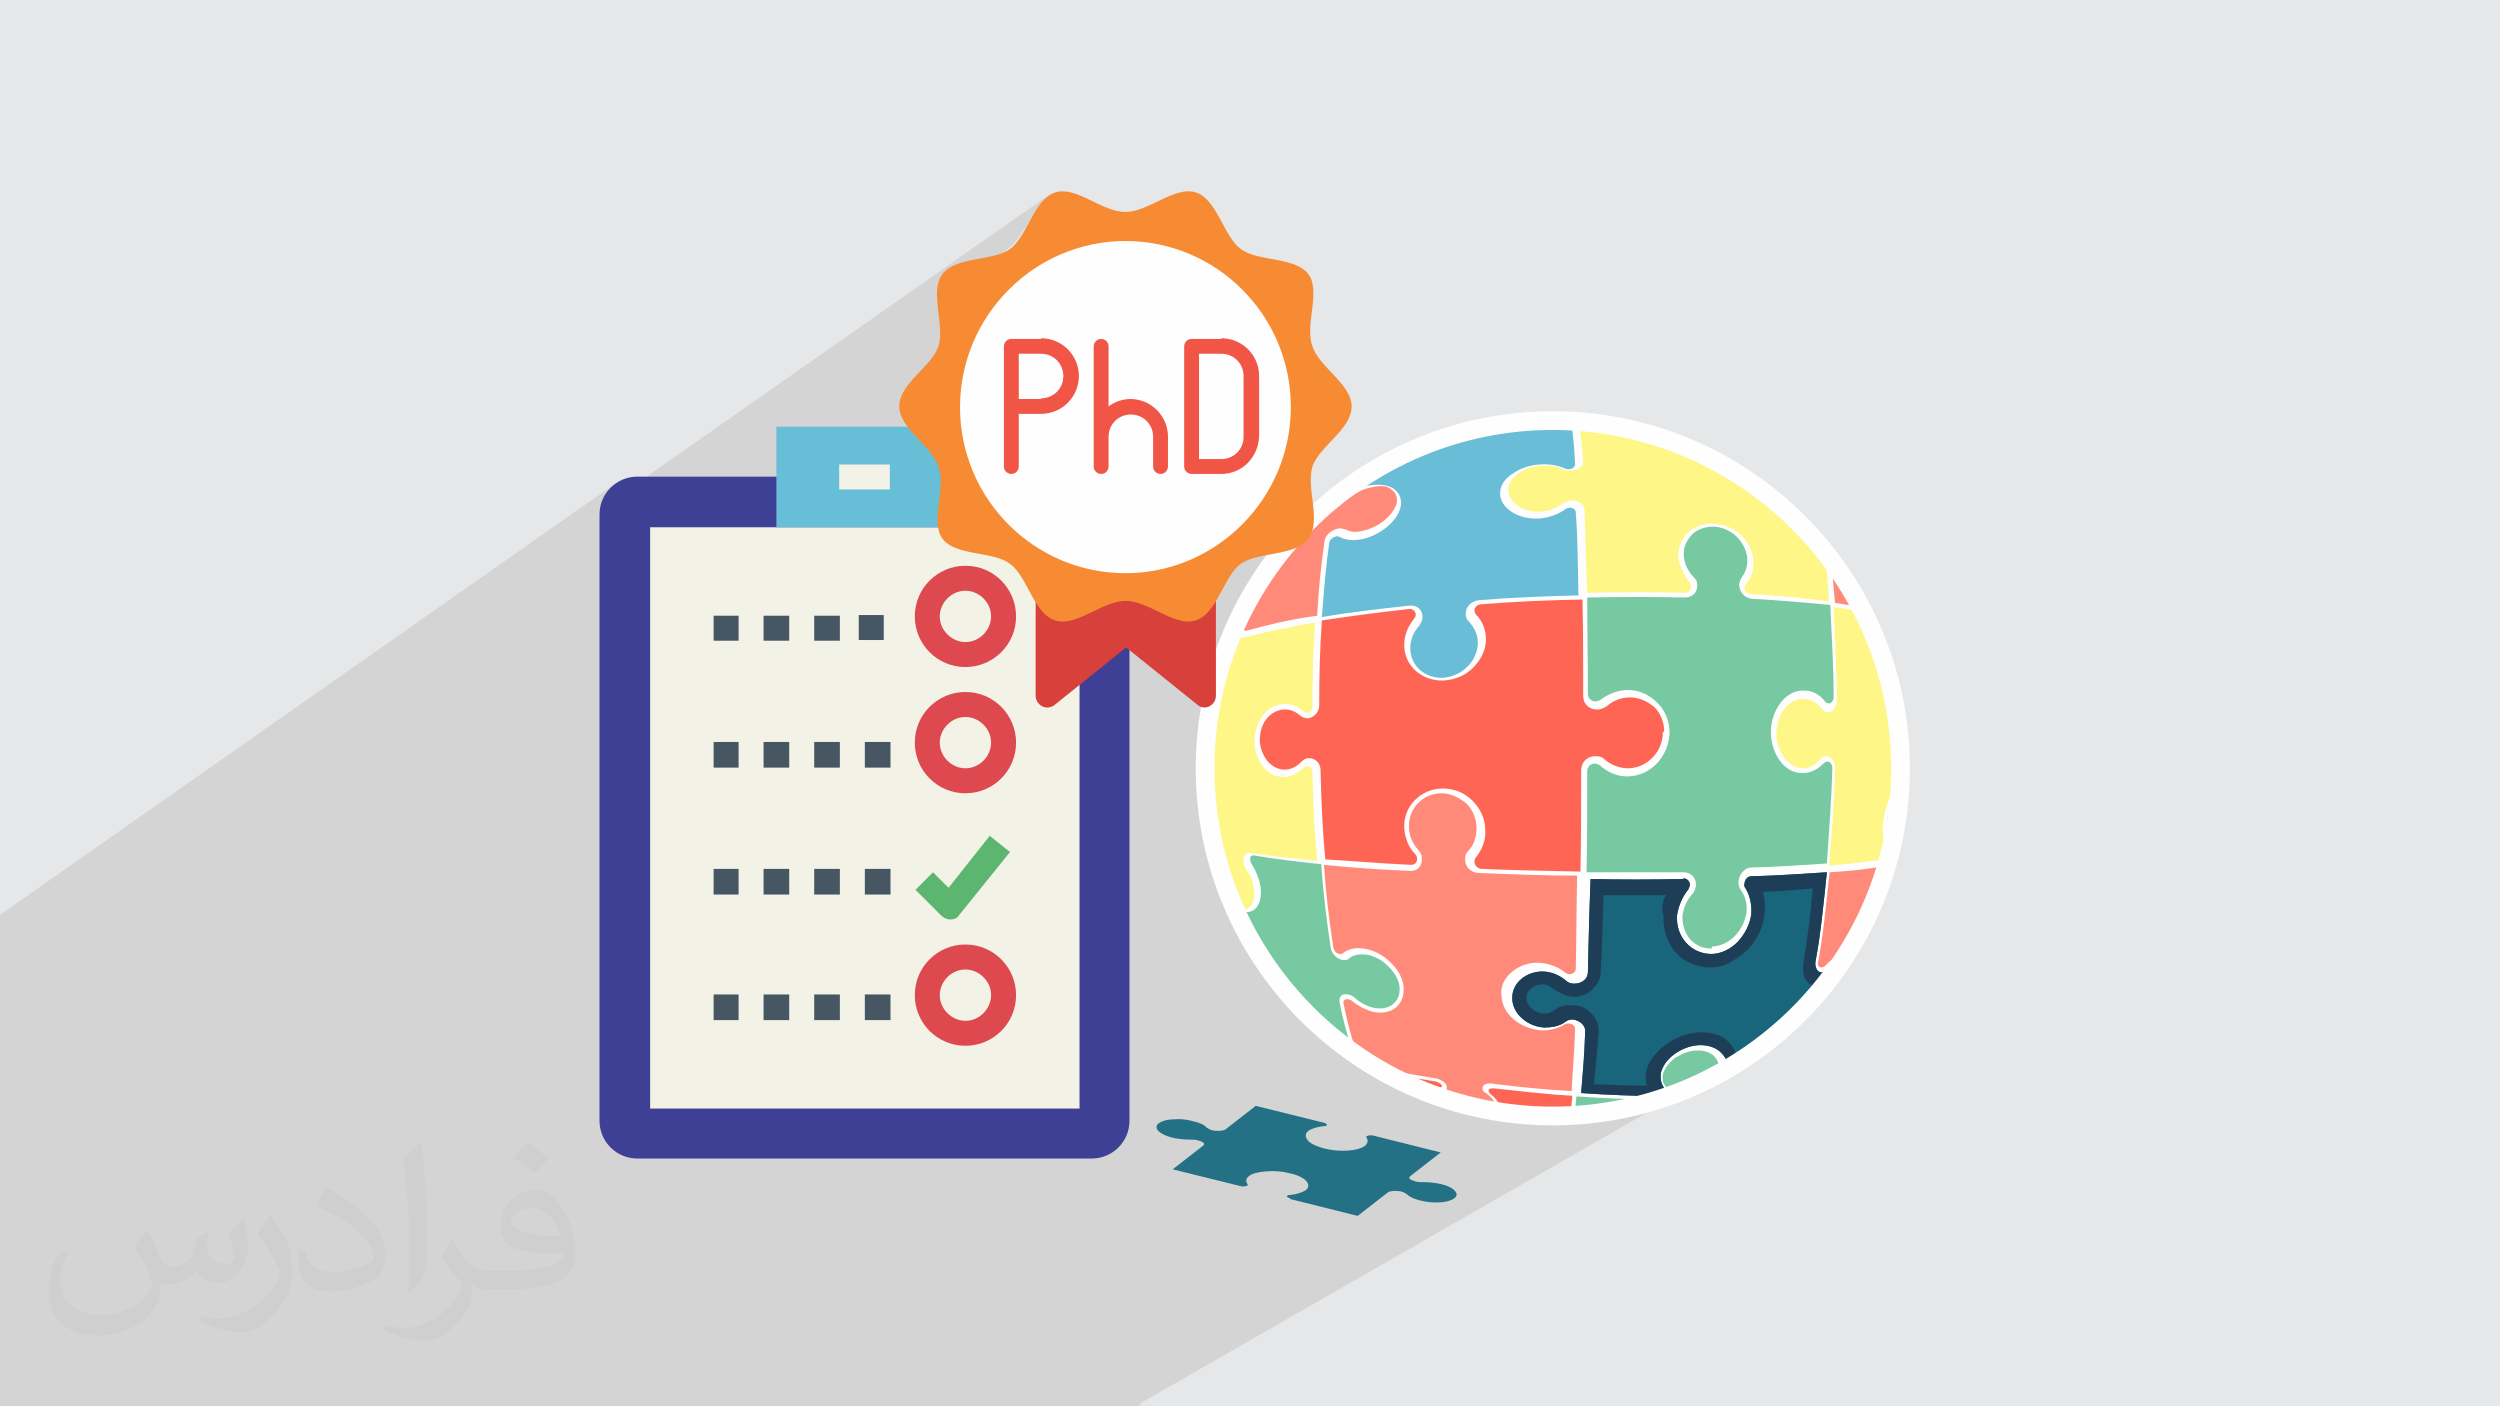 <?xml version="1.0" encoding="UTF-8"?>
<!DOCTYPE svg PUBLIC "-//W3C//DTD SVG 1.1//EN" "http://www.w3.org/Graphics/SVG/1.1/DTD/svg11.dtd">
<!-- Creator: CorelDRAW 2017 -->
<svg xmlns="http://www.w3.org/2000/svg" xml:space="preserve" width="3.703in" height="2.083in" version="1.1" style="shape-rendering:geometricPrecision; text-rendering:geometricPrecision; image-rendering:optimizeQuality; fill-rule:evenodd; clip-rule:evenodd"
viewBox="0 0 3703 2083"
 xmlns:xlink="http://www.w3.org/1999/xlink"
 xmlns:xodm="http://www.corel.com/coreldraw/odm/2003">
 <defs>
  <style type="text/css">
   <![CDATA[
    .str0 {stroke:#FEFEFE;stroke-width:27.776}
    .fil9 {fill:none}
    .fil10 {fill:#FEFEFE}
    .fil14 {fill:#FFF688}
    .fil18 {fill:#67BED7}
    .fil2 {fill:#19657C}
    .fil8 {fill:#1E3E57}
    .fil15 {fill:#3E4095}
    .fil19 {fill:#465663}
    .fil20 {fill:#5DB66F}
    .fil13 {fill:#69BDD6}
    .fil4 {fill:#77C9A2}
    .fil3 {fill:#C43A2C}
    .fil21 {fill:#D8403C}
    .fil17 {fill:#DD494F}
    .fil7 {fill:#E09838}
    .fil0 {fill:#E6E7E8}
    .fil5 {fill:#ED4E38}
    .fil23 {fill:#F05545}
    .fil16 {fill:#F2F2E7}
    .fil22 {fill:#F68B34}
    .fil6 {fill:#FDB03E}
    .fil11 {fill:#FF6554}
    .fil12 {fill:#FF8A7A}
    .fil25 {fill:#373435;fill-opacity:0.031}
    .fil1 {fill:#373435;fill-opacity:0.102}
    .fil24 {fill:#0F657C;fill-rule:nonzero;fill-opacity:0.89}
   ]]>
  </style>
   <clipPath id="id0">
    <path d="M12340 422c769,0 1392,623 1392,1392 0,769 -623,1392 -1392,1392 -769,0 -1392,-623 -1392,-1392 0,-769 623,-1392 1392,-1392z"/>
   </clipPath>
    <clipPath id="id1">
     <path d="M2300 623c284,0 515,231 515,515 0,284 -231,515 -515,515 -284,0 -515,-231 -515,-515 0,-284 231,-515 515,-515z"/>
    </clipPath>
 </defs>
 <g id="Layer_x0020_1">
  <polygon class="fil0" points="0,0 3703,0 3703,2083 0,2083 "/>
  <path class="fil1" d="M1688 2083l-71 0 -44 0 -1 0 -33 0 -13 0 -2 0 -15 0 -121 0 0 0 0 0 -2 0 0 0 -10 0 0 0 -16 0 0 0 0 0 -18 0 -3 0 0 0 -14 0 0 0 -31 0 -9 0 0 0 -13 0 -15 0 -2 0 -11 0 -98 0 -14 0 -10 0 -11 0 -3 0 -10 0 -30 0 -1 0 -47 0 -6 0 0 0 -9 0 -134 0 -283 0 -20 0 -47 0 -31 0 -83 0 -8 0 -10 0 -4 0 -13 0 -12 0 -24 0 -13 0 -8 0 -15 0 -26 0 -5 0 0 0 -1 0 -3 0 -16 0 -4 0 -15 0 -8 0 -22 0 -5 0 -20 0 -7 0 -4 0 0 0 -3 0 -1 0 -10 0 -3 0 -1 0 -13 0 -27 0 -8 0 -34 0 -19 0 -3 0 -12 0 -8 0 -22 0 0 -3 0 -10 0 -2 0 -1 0 -1 0 -8 0 0 0 0 0 -3 0 -3 0 -9 0 -7 0 -5 0 -1 0 -5 0 -2 0 -2 0 -8 0 -16 0 -2 0 -6 0 -4 0 0 0 -4 0 -2 0 -3 0 -22 0 -4 0 -3 0 -4 0 -1 0 -11 0 -1 0 -21 0 -1 0 -5 0 -5 0 -1 0 -11 0 0 0 -1 0 0 0 -12 0 -2 0 -2 0 0 0 -1 0 -5 0 -7 0 -5 0 -4 0 -2 0 -1 0 -4 0 -9 0 -3 0 -1 0 -7 0 0 0 -4 0 -11 0 -7 0 -4 0 -2 0 -3 0 0 0 -7 0 -2 0 -4 0 -12 0 -5 0 -19 0 0 0 -3 0 -1 0 -1 0 -3 0 -7 0 -4 0 0 0 -1 0 0 0 -1 0 -5 0 -2 0 0 0 -3 0 0 0 -12 0 -2 0 -3 0 -4 0 -11 0 -8 0 -3 0 -7 0 -15 0 -5 0 0 0 -1 0 -1 0 -6 0 -3 0 -6 0 -6 0 -5 0 -23 0 -10 0 -10 0 -10 0 -1 0 0 0 -16 0 -7 0 -5 0 -10 0 -12 0 -32 0 -15 0 -11 0 -18 0 -20 0 -29 0 -1 0 -2 0 -3 0 -21 913 -640 -4 3 -4 4 -4 4 -3 4 -3 5 -2 5 -2 5 -1 5 -1 4 664 -465 -5 4 -4 5 -4 5 -4 6 -4 6 -4 6 -4 7 -4 7 -4 6 -4 6 -4 6 -4 5 -4 5 -5 4 -108 75 1 6 1 7 1 7 1 7 1 7 1 7 0 7 0 2 138 -95 10 -6 10 -6 11 -5 11 -5 11 -4 11 -4 12 -3 12 -3 12 -2 12 -2 12 -1 13 0 13 0 12 1 12 2 12 2 12 3 12 3 11 4 11 4 11 5 11 5 10 6 10 6 10 7 9 7 9 8 8 8 8 9 8 9 7 9 7 10 6 10 6 10 5 11 5 11 4 11 4 11 3 12 3 12 2 12 2 12 1 12 0 13 0 13 -1 12 -2 12 -2 12 -3 12 -3 12 -4 11 -4 11 -5 11 -5 11 -6 10 -6 10 -7 10 -7 9 -8 9 -8 9 -9 8 -9 8 -9 7 -10 7 -129 84 6 1 7 2 7 2 7 3 7 3 7 3 0 0 299 -195 21 -13 22 -12 22 -11 23 -10 23 -9 24 -8 24 -7 25 -6 25 -5 26 -3 26 -2 27 -1 27 1 26 2 26 3 25 5 25 6 24 7 24 8 23 9 23 10 22 11 22 12 21 13 20 14 19 15 19 16 18 17 17 18 16 19 15 19 14 20 13 21 12 22 11 22 10 23 9 23 8 24 7 24 6 25 5 25 3 26 2 26 1 27 -1 27 -2 26 -3 26 -5 25 -6 25 -7 24 -8 24 -9 23 -10 23 -11 22 -12 22 -13 21 -14 20 -15 19 -16 19 -17 18 -18 17 -19 16 -19 15 -20 14 -21 13 -21 12 2 -1 -861 494 0 0zm314 -1481l0 0z"/>
  <g>
  </g>
  <g style="clip-path:url(#id0)">
   <g>
    <g id="_3088338100592">
     <g>
      <path class="fil2" d="M11155 2710c0,0 0,0 0,0 -6,-3 -13,-3 -19,-6 35,54 77,105 124,153 0,-10 0,-19 -3,-29 0,0 0,0 0,0 -16,-48 -61,-99 -102,-118 0,0 0,0 0,0z"/>
      <g>
       <path class="fil3" d="M12781 1671c0,80 -64,143 -140,143 0,0 0,0 0,0 -32,0 -67,-13 -92,-35 -10,-10 -22,-13 -38,-13 -32,0 -57,26 -57,57 0,137 0,274 -3,405 -134,-3 -268,-6 -395,-10 -16,0 -29,-13 -29,-29 0,-6 3,-13 6,-16 26,-29 41,-67 38,-108 0,-45 -19,-86 -51,-118 -32,-32 -73,-48 -118,-48 0,0 0,0 0,0 -89,0 -159,73 -153,159 0,0 0,0 0,0 3,38 16,77 45,105 3,3 6,10 6,16 0,16 -10,26 -26,26 -124,-6 -239,-16 -344,-22 -10,-115 -16,-236 -19,-357 0,-29 -22,-48 -45,-48 -10,0 -19,3 -29,13 -19,19 -41,32 -67,32 0,0 0,0 0,0 -54,0 -96,-51 -99,-115 0,-32 6,-61 26,-86 16,-22 41,-38 67,-41 26,-3 48,6 70,26 6,6 19,10 29,10 26,-3 45,-26 45,-51 0,-118 3,-233 10,-341 108,-16 226,-32 351,-45 13,0 26,10 26,22 0,6 -3,13 -6,16 -26,29 -41,64 -41,102 0,0 0,0 0,0 -3,83 67,150 156,147 0,0 0,0 0,0 45,-3 86,-19 118,-51 32,-32 51,-73 51,-115 0,-38 -13,-73 -41,-99 -3,-3 -6,-10 -6,-16 0,-13 13,-26 29,-26 131,-10 268,-16 402,-19 3,121 3,252 3,386 0,32 26,54 57,54 13,0 26,-6 38,-13 26,-22 57,-35 92,-35 38,0 73,16 99,41 22,22 38,57 38,96 0,0 0,0 0,0z"/>
       <path class="fil4" d="M11879 465c0,0 0,-3 -3,-3 -13,-3 -19,-6 -19,-10 -83,16 -166,35 -246,64 80,-13 163,-26 246,-38 10,-6 19,-10 22,-13z"/>
       <g>
        <path class="fil4" d="M12976 2535c-32,0 -61,-10 -83,-35 -22,-26 -32,-57 -32,-92 3,-32 16,-64 38,-89 10,-10 13,-22 16,-35 3,-29 -19,-54 -48,-54 -124,0 -255,0 -389,0 3,-131 3,-268 3,-405 0,-16 13,-29 29,-29 6,0 13,3 19,6 32,29 70,45 112,45 0,0 0,0 0,0 92,0 166,-77 169,-172 0,-45 -16,-89 -48,-121 -32,-32 -73,-51 -118,-51 -41,0 -80,16 -112,41 -6,3 -13,6 -19,6 -16,0 -29,-13 -29,-29 0,-134 -3,-265 -3,-386 134,-3 268,-3 392,0 29,0 51,-22 48,-51 0,-13 -6,-22 -16,-32 -22,-22 -35,-51 -38,-83 -3,-32 10,-61 32,-83 22,-22 54,-32 86,-32 0,0 0,0 0,0 67,3 128,57 134,124 0,0 0,0 0,0 3,29 -6,57 -22,80 -6,10 -10,19 -10,32 3,29 26,51 51,54 115,6 220,16 312,26 6,118 13,246 13,370 0,13 -10,26 -19,26 -3,0 -10,-3 -13,-6 -22,-29 -51,-45 -83,-45 -35,-3 -67,13 -96,45 -26,32 -41,73 -41,118 0,92 61,169 131,166 0,0 0,0 0,0 32,0 61,-16 83,-41 3,-3 10,-6 13,-6 10,0 19,13 19,26 -3,128 -13,258 -22,383 -89,6 -191,13 -303,16 -26,0 -48,26 -51,57 0,13 3,26 10,35 16,22 26,54 22,86 0,0 0,0 0,0 -10,73 -67,134 -137,137 3,0 0,0 0,0 0,0 0,0 0,0z"/>
        <path class="fil5" d="M12016 3191c-54,-6 -105,-29 -118,-57 0,0 0,0 0,0 -3,-13 0,-26 13,-32 6,-3 6,-10 6,-16 -3,-13 -26,-29 -48,-32 0,0 0,3 0,3 0,0 0,-3 0,-3 -102,-16 -201,-35 -297,-57 -26,-67 -48,-150 -67,-242 -3,-10 6,-16 16,-16 6,0 10,3 16,6 26,22 57,38 89,45 0,0 0,0 0,0 73,13 124,-29 118,-99 -3,-35 -22,-70 -54,-99 -29,-29 -67,-48 -105,-54 -35,-6 -64,3 -83,19 -3,3 -6,3 -13,3 -13,-3 -22,-13 -26,-26 -16,-105 -29,-217 -38,-332 105,10 220,19 344,26 29,3 51,-19 48,-51 0,-13 -6,-26 -16,-35 -22,-26 -35,-57 -35,-89 0,0 0,0 0,0 -3,-73 54,-134 131,-134 0,0 0,0 0,0 35,0 70,16 99,41 26,26 41,61 41,99 0,35 -10,67 -32,89 -10,10 -13,22 -13,35 0,29 26,54 54,54 131,6 265,10 395,10 -3,131 -3,258 -6,373 0,13 -13,22 -26,22 -6,0 -13,-3 -16,-6 -29,-26 -67,-38 -105,-41 -41,-3 -83,13 -112,38 -29,26 -45,61 -41,96 3,73 73,131 153,137 0,0 0,0 0,0 35,3 70,-6 99,-26 3,-3 10,-3 16,-3 13,0 26,10 26,22 -3,99 -10,182 -13,249 -108,-6 -214,-16 -319,-29 -26,-3 -41,6 -38,22 0,6 6,13 13,16 19,13 32,29 32,38 3,13 -6,22 -22,29 -16,10 -38,10 -67,6 0,0 0,0 0,0 0,0 0,0 0,0z"/>
        <path class="fil4" d="M12115 408c3,0 3,3 3,3 -3,3 -16,13 -38,22 -3,0 -6,3 -6,3 0,3 10,6 19,3 108,-13 217,-26 325,-35 -3,-19 -6,-29 -10,-35 -22,3 -41,6 -64,6 -80,13 -156,22 -230,32 0,0 0,0 0,0z"/>
        <path class="fil2" d="M11493 727c6,0 10,-3 16,-6 29,-22 61,-35 96,-41 38,-6 70,-3 96,10 0,0 3,0 3,3 22,13 32,35 29,64 -6,57 -80,121 -159,137 0,0 0,0 0,0 -32,6 -64,3 -86,-10 0,0 -3,0 -3,0 -3,-3 -10,-3 -13,0 -13,3 -22,13 -26,22 -13,92 -22,191 -29,300 108,-19 226,-32 351,-45 29,-3 51,16 51,45 0,13 -6,22 -13,35 -22,26 -35,54 -35,86 0,0 0,0 0,0 -3,70 57,124 131,121 0,0 0,0 0,0 35,-3 70,-16 99,-45 26,-26 41,-61 41,-96 0,-32 -13,-61 -35,-83 -10,-10 -13,-19 -13,-32 0,-29 26,-51 54,-54 131,-10 265,-16 399,-19 -3,-121 -3,-233 -10,-332 0,-13 -13,-19 -26,-19 -6,0 -13,3 -16,6 -29,22 -67,35 -105,38 0,0 0,0 0,0 -89,6 -159,-45 -156,-102 0,-29 19,-57 48,-77 29,-22 67,-35 108,-38 38,-3 73,3 102,16 3,3 10,3 16,3 13,0 26,-10 26,-19 -3,-77 -10,-134 -16,-172 -108,10 -220,22 -328,35 -26,3 -45,0 -41,-10 0,-3 6,-6 13,-10 19,-6 32,-13 35,-19 0,0 0,-3 0,-3 -70,10 -143,19 -217,35 0,3 6,6 16,10 6,0 10,3 6,6 -3,6 -26,16 -51,22 -99,16 -194,32 -287,48 -10,3 -22,10 -32,13 -22,45 -38,102 -54,175 -3,-3 6,3 16,0 0,0 0,0 0,0z"/>
        <path class="fil5" d="M10894 1358c19,-13 41,-26 67,-38 6,-3 13,-13 13,-26 0,-3 0,-10 -3,-10 -13,-16 -16,-38 -16,-67 0,-29 10,-61 26,-92 16,-29 38,-51 64,-61 0,0 0,0 0,0 51,-22 96,13 89,80 0,0 0,0 0,0 -3,29 -13,61 -32,86 -3,3 -3,10 -3,16 0,13 6,19 16,16 80,-22 175,-45 281,-61 6,-108 16,-207 29,-300 3,-22 26,-41 51,-48 10,-3 19,0 29,3 0,0 3,0 3,0 19,10 41,13 70,6 0,0 0,0 0,0 64,-13 124,-64 134,-115 3,-22 -6,-41 -22,-51 0,0 -3,0 -3,-3 -19,-13 -48,-13 -80,-6 -29,6 -57,19 -80,35 -10,6 -19,13 -32,16 -26,6 -41,-3 -38,-22 16,-67 32,-124 54,-169 -367,143 -596,485 -615,810 0,0 0,0 0,0z"/>
        <path class="fil6" d="M10897 1632c6,-6 19,3 29,22 10,19 16,48 19,80 0,16 0,29 0,45 -3,16 -6,32 -10,45 -6,19 -13,29 -22,29 0,0 0,0 0,0 -3,0 -6,-3 -10,-10 6,83 13,166 26,249 13,10 38,22 70,32 13,3 22,22 26,45 0,10 0,19 -3,26 -6,16 -10,38 -6,61 3,26 13,54 26,77 13,22 32,38 48,45 0,0 0,0 0,0 38,13 67,-22 57,-83 0,0 0,0 0,0 -3,-26 -13,-51 -29,-73 -6,-10 -10,-19 -10,-29 -3,-22 10,-41 26,-38 77,13 166,22 271,32 -10,-115 -16,-236 -19,-354 0,-13 -10,-26 -22,-26 -6,0 -10,3 -13,6 -22,22 -51,38 -80,38 0,0 0,0 0,0 -67,0 -115,-61 -118,-137 0,-38 10,-73 29,-102 19,-29 48,-48 83,-51 29,-3 61,6 83,29 3,3 10,6 13,6 13,0 22,-13 22,-26 0,-118 3,-233 10,-338 -105,19 -201,38 -281,61 -19,6 -32,-10 -32,-32 0,-10 3,-19 10,-29 13,-22 22,-48 26,-73 0,0 0,0 0,0 3,-54 -32,-83 -73,-67 0,0 0,0 0,0 -19,10 -38,26 -54,51 -13,26 -22,51 -22,77 0,22 3,41 13,54 3,6 6,13 6,22 0,22 -13,45 -26,51 -29,13 -51,26 -67,41 -6,83 -6,169 -3,255 3,-6 6,-10 10,-10z"/>
        <path class="fil2" d="M11372 2955c70,54 147,99 226,134 -13,-26 -26,-54 -38,-86 -67,-13 -128,-29 -188,-48z"/>
        <path class="fil4" d="M11149 2694c0,0 3,0 0,0 48,22 105,86 124,140 0,0 0,0 0,0 3,16 6,29 3,38 22,22 45,41 70,64 67,19 134,38 207,54 -26,-67 -48,-150 -67,-242 -3,-22 10,-35 35,-29 10,3 19,6 29,16 22,19 48,32 77,38 0,0 0,0 0,0 61,10 105,-26 99,-83 -3,-29 -19,-57 -45,-83 -26,-26 -54,-41 -86,-45 -29,-3 -54,0 -70,16 -6,6 -16,6 -26,6 -22,-3 -45,-26 -48,-51 -16,-105 -29,-214 -38,-332 -102,-10 -194,-22 -271,-35 -10,0 -16,6 -13,19 0,6 3,10 6,16 16,26 29,57 35,89 0,0 0,0 0,0 10,70 -26,115 -70,99 0,0 0,0 0,0 -22,-6 -41,-29 -57,-54 -16,-29 -26,-61 -29,-92 -3,-29 0,-54 6,-73 0,-3 3,-6 0,-13 0,-10 -6,-22 -13,-22 -32,-10 -57,-19 -70,-32 26,188 73,395 194,580 -3,3 6,3 16,10 0,0 0,0 0,0z"/>
        <path class="fil5" d="M12459 3268c-6,0 -16,0 -26,0 -19,-3 -35,-6 -35,-13 6,-22 13,-67 19,-131 -105,-6 -214,-19 -316,-29 -13,0 -22,3 -19,10 0,3 3,6 6,10 22,16 35,35 38,48 3,16 -6,26 -29,32 -19,6 -48,6 -80,0 0,0 0,0 0,0 -64,-10 -128,-35 -140,-67 0,0 0,0 0,0 -6,-16 0,-29 16,-41 3,-3 3,-3 3,-6 -3,-6 -13,-13 -26,-16 -102,-16 -201,-35 -297,-54 13,35 29,67 41,92 242,105 485,128 721,156 83,10 163,19 246,26 -13,-6 -35,-10 -61,-13 -22,-3 -45,-3 -64,-3 0,0 0,0 0,0z"/>
        <path class="fil4" d="M12976 3140c-22,0 -35,-13 -29,-29 3,-6 10,-16 16,-22 22,-16 35,-35 41,-57 0,0 0,0 0,0 13,-51 -26,-92 -86,-89 0,0 0,0 0,0 -29,0 -61,13 -86,29 -26,19 -41,41 -48,64 -3,22 0,41 16,54 6,6 6,13 6,19 -3,16 -29,29 -51,29 -102,-3 -207,-6 -316,-13 -6,64 -13,108 -22,131 0,3 6,6 16,6 3,0 10,0 13,0 22,-3 51,-3 80,0 32,3 57,10 73,16 3,0 3,3 3,3 204,13 430,0 625,-108 6,-16 13,-32 19,-48 -80,10 -172,16 -271,16 0,0 0,0 0,0 0,0 0,0 0,0z"/>
        <path class="fil5" d="M13738 2136c0,-10 3,-22 6,-32 6,-22 10,-51 13,-80 3,-32 3,-57 -3,-80 -3,-22 -10,-32 -22,-32 0,0 0,0 0,0 -22,0 -51,57 -54,128 0,0 0,0 0,0 -3,29 0,57 6,80 3,10 3,19 3,32 -3,26 -13,51 -26,54 -54,10 -124,19 -214,26 -13,124 -26,246 -45,360 -3,13 3,22 13,22 3,0 10,-3 13,-6 22,-26 48,-41 73,-48 26,-6 45,6 57,29 13,22 13,54 6,92 -13,73 -64,143 -118,153 0,0 0,0 0,0 -22,3 -45,-3 -61,-19 -3,-3 -6,-3 -10,-3 -10,0 -19,13 -22,26 -22,102 -51,198 -80,277 26,-3 48,-6 70,-6 271,-201 379,-580 405,-931 -3,3 -6,3 -10,6 -3,-3 -6,-22 -3,-48 0,0 0,0 0,0z"/>
        <path class="fil7" d="M13786 1278c0,6 0,10 0,16 6,29 6,64 6,96 0,35 -6,70 -13,92 -6,22 -19,32 -32,29 0,0 0,0 0,0 -26,-10 -61,-80 -61,-163 0,0 0,0 0,0 0,-35 6,-67 16,-89 3,-3 3,-10 3,-16 0,-13 -6,-26 -13,-29 -57,-19 -137,-32 -226,-45 6,118 10,242 13,370 0,29 -16,51 -38,51 -10,0 -19,-6 -26,-16 -19,-22 -41,-35 -70,-38 -29,0 -57,13 -77,38 -22,26 -32,61 -35,99 0,77 51,140 108,140 0,0 0,0 0,0 26,0 48,-13 67,-35 6,-10 16,-13 26,-13 22,0 38,26 35,54 -3,128 -13,255 -26,383 86,-6 159,-16 214,-26 6,0 13,-13 13,-26 0,-6 0,-10 0,-16 -6,-26 -13,-57 -10,-96 0,0 0,0 0,0 6,-83 41,-150 67,-153 0,0 0,0 0,0 13,0 19,13 26,38 3,26 3,61 0,96 -3,32 -6,67 -13,92 0,3 -3,10 -3,16 0,13 0,22 3,19 3,-3 6,-3 10,-6 10,-108 16,-220 26,-332 10,-188 26,-370 13,-555 0,0 0,0 0,0 0,3 -3,10 -3,22 0,0 0,0 0,0z"/>
        <path class="fil5" d="M13419 622c3,0 10,0 13,-3 19,-16 41,-22 70,-19 29,3 61,22 83,48 22,26 38,61 41,96 6,70 -26,118 -86,105 0,0 0,0 0,0 -26,-6 -51,-22 -77,-45 -3,-3 -10,-6 -13,-6 -10,-3 -19,6 -16,19 16,105 26,217 35,335 89,13 169,29 226,45 13,3 26,29 26,54 0,13 0,22 -6,29 -10,19 -13,45 -13,73 0,0 0,0 0,0 0,67 26,128 51,134 0,0 0,0 0,0 13,3 19,-6 26,-26 6,-19 10,-45 13,-77 0,-29 0,-57 -6,-80 -3,-10 -3,-22 -3,-32 0,-22 6,-38 13,-35 -16,-325 -159,-638 -437,-781 13,45 26,92 38,143 0,10 13,19 22,22 0,0 0,0 0,0z"/>
        <path class="fil5" d="M12762 379c26,-3 48,3 54,16 3,3 0,10 -6,13 -16,10 -19,22 -16,38 6,16 22,32 48,45 26,13 57,22 89,22 0,0 0,0 0,0 64,0 105,-35 92,-70 0,0 0,0 0,0 -6,-16 -22,-29 -45,-41 -10,-3 -16,-10 -16,-13 -6,-13 10,-22 32,-22 29,0 57,-3 86,-3 -217,-38 -437,-16 -654,6 3,3 10,16 13,35 105,-10 214,-19 322,-26 0,0 0,0 0,0 0,0 0,0 0,0z"/>
        <path class="fil6" d="M12982 386c0,3 3,6 10,6 26,13 45,29 54,48 0,0 0,0 0,0 16,45 -32,86 -112,86 0,0 0,0 0,0 -38,0 -77,-10 -105,-26 -32,-16 -51,-35 -57,-57 -6,-19 3,-35 19,-45 3,-3 3,-3 3,-6 -3,-6 -13,-10 -26,-6 -108,6 -217,16 -328,26 6,38 13,96 19,172 0,19 -22,35 -48,35 -13,0 -26,0 -35,-6 -22,-13 -54,-16 -86,-13 -35,3 -67,13 -92,32 -26,19 -38,41 -38,64 0,48 57,89 131,86 0,0 0,0 0,0 32,-3 64,-13 86,-32 10,-6 22,-10 35,-13 29,0 54,16 54,38 3,99 6,210 10,332 134,-3 268,-3 392,0 13,0 26,-10 26,-26 0,-6 -3,-13 -6,-16 -26,-29 -41,-64 -45,-99 -3,-38 10,-73 38,-99 26,-26 64,-38 102,-35 0,0 0,0 0,0 83,3 153,67 159,147 0,0 0,0 0,0 3,35 -6,67 -29,96 -3,3 -6,10 -6,16 0,13 13,26 26,26 115,6 220,16 312,29 -6,-118 -19,-230 -35,-335 -3,-26 13,-41 32,-38 10,0 19,6 26,16 19,19 41,32 64,38 0,0 0,0 0,0 48,10 77,-32 70,-89 -3,-29 -16,-57 -35,-80 -19,-22 -45,-35 -70,-41 -22,-3 -45,3 -57,16 -6,6 -13,6 -22,6 -22,-3 -45,-22 -48,-41 -13,-57 -26,-108 -41,-153 -64,-32 -134,-57 -204,-73 -41,0 -86,3 -128,3 -6,3 -13,6 -13,13 0,0 0,0 0,0z"/>
        <g>
         <path class="fil2" d="M12864 2254c13,0 26,13 26,26 0,6 -3,13 -6,19 -26,29 -41,67 -45,105 0,0 0,0 0,0 -6,86 57,153 137,153 0,0 0,0 0,0 38,0 77,-19 105,-48 29,-32 48,-70 54,-112 3,-38 -6,-77 -26,-105 -3,-3 -6,-10 -3,-16 0,-16 13,-29 26,-29 112,-3 217,-10 306,-16 -13,124 -26,246 -45,360 -3,26 10,45 29,41 10,0 16,-6 26,-16 19,-22 41,-35 61,-38 0,0 0,0 0,0 45,-10 67,35 54,99 -6,32 -19,61 -35,86 -19,26 -41,41 -61,45 -19,3 -38,-3 -51,-16 -3,-6 -13,-10 -19,-6 -19,3 -41,26 -45,48 -22,102 -51,198 -80,277 -89,6 -182,13 -281,16 -10,0 -19,-6 -16,-16 0,-3 3,-6 10,-10 26,-19 45,-41 51,-70 10,-29 3,-57 -19,-80 -19,-22 -51,-32 -86,-32 0,0 0,0 0,0 -77,3 -147,57 -156,115 0,0 0,0 0,0 -3,26 3,48 19,64 3,3 3,6 3,10 -3,10 -13,16 -26,16 -102,-3 -207,-6 -316,-13 6,-67 13,-150 16,-249 0,-22 -19,-41 -48,-45 -13,0 -22,3 -32,10 -22,16 -54,22 -83,22 -35,-3 -64,-16 -89,-38 -26,-22 -38,-51 -38,-80 -3,-61 54,-112 128,-108 0,0 0,0 0,0 32,3 61,13 86,35 10,10 22,13 35,13 29,0 54,-19 54,-45 3,-115 6,-242 10,-373 115,3 246,3 370,0 0,0 0,0 0,0 0,0 0,0 0,0z"/>
         <path class="fil8" d="M12864 2254c13,0 26,13 26,26 0,6 -3,13 -6,19 -26,29 -41,67 -45,105 0,0 0,0 0,0 -6,86 57,153 137,153 0,0 0,0 0,0 38,0 77,-19 105,-48 29,-32 48,-70 54,-112 3,-38 -6,-77 -26,-105 -3,-3 -6,-10 -3,-16 0,-16 13,-29 26,-29 112,-3 217,-10 306,-16 -13,124 -26,246 -45,360 -3,26 10,45 29,41 10,0 16,-6 26,-16 19,-22 41,-35 61,-38 0,0 0,0 0,0 45,-10 67,35 54,99 -6,32 -19,61 -35,86 -19,26 -41,41 -61,45 -19,3 -38,-3 -51,-16 -3,-6 -13,-10 -19,-6 -19,3 -41,26 -45,48 -22,102 -51,198 -80,277 -89,6 -182,13 -281,16 -10,0 -19,-6 -16,-16 0,-3 3,-6 10,-10 26,-19 45,-41 51,-70 10,-29 3,-57 -19,-80 -19,-22 -51,-32 -86,-32 0,0 0,0 0,0 -77,3 -147,57 -156,115 0,0 0,0 0,0 -3,26 3,48 19,64 3,3 3,6 3,10 -3,10 -13,16 -26,16 -102,-3 -207,-6 -316,-13 6,-67 13,-150 16,-249 0,-22 -19,-41 -48,-45 -13,0 -22,3 -32,10 -22,16 -54,22 -83,22 -35,-3 -64,-16 -89,-38 -26,-22 -38,-51 -38,-80 -3,-61 54,-112 128,-108 0,0 0,0 0,0 32,3 61,13 86,35 10,10 22,13 35,13 29,0 54,-19 54,-45 3,-115 6,-242 10,-373 115,3 246,3 370,0 0,0 0,0 0,0 0,0 0,0 0,0zm-73 73c0,-3 3,-3 3,-6 -83,0 -166,0 -252,0 -3,108 -6,214 -10,309 0,29 -16,54 -38,73 -22,19 -51,29 -80,26 -13,0 -26,-3 -38,-10 -13,-6 -26,-13 -35,-19 0,0 0,0 0,0 -6,-6 -13,-10 -19,-13 -6,-3 -16,-6 -22,-6 0,0 0,0 0,0 0,0 0,0 0,0 -19,0 -35,6 -48,16 -13,10 -19,26 -19,41 0,0 0,0 0,0 0,10 3,16 6,22 0,0 0,0 0,0 3,6 10,13 16,19 6,6 13,10 22,13 6,3 16,6 26,6 10,0 16,0 26,-3 6,-3 16,-6 19,-10 0,0 0,0 0,0 10,-6 22,-13 35,-16 13,-3 26,-6 38,-3 32,0 57,13 77,32 19,19 29,41 29,67 -6,83 -13,156 -19,217 70,3 143,6 210,6 0,0 0,-3 0,-3 -3,-16 -6,-32 -3,-48 0,0 0,0 0,0 0,0 0,0 0,0 6,-38 35,-80 73,-108 41,-32 92,-51 143,-54 0,0 0,0 0,0 0,0 0,0 0,0 26,0 48,3 70,10 19,6 38,19 51,35 13,16 22,32 26,51 3,19 3,38 -3,61 -6,19 -16,35 -26,51 0,3 -3,3 -3,6 64,-3 128,-6 188,-13 22,-70 45,-150 64,-236 6,-26 19,-51 38,-70 19,-19 41,-35 61,-38 10,0 19,0 26,3 6,3 13,6 19,13 0,0 0,0 0,0 3,3 6,6 13,10 3,0 10,3 16,0 6,0 13,-3 16,-6 6,-3 10,-10 16,-16 0,0 0,0 0,0 6,-6 10,-13 13,-22 0,0 0,0 0,0 3,-6 6,-16 6,-26 0,0 0,0 0,0 3,-16 0,-29 -3,-38 -6,-10 -13,-13 -26,-13 0,0 0,0 0,0 0,0 0,0 0,0 -6,0 -10,3 -16,6 -6,3 -10,10 -16,13 0,0 0,0 0,0 -6,10 -16,16 -26,22 0,0 0,0 0,0 -10,6 -19,10 -29,10 -22,3 -38,-6 -51,-22 -13,-16 -16,-41 -13,-70 16,-96 29,-198 38,-300 -61,6 -131,10 -201,13 0,3 0,3 3,6 6,26 6,51 6,77 -3,29 -10,57 -22,83 -13,26 -29,51 -51,70 0,0 0,0 0,0 -19,19 -45,35 -67,48 -26,13 -51,19 -77,19 0,0 0,0 0,0 0,0 0,0 0,0 -54,0 -105,-22 -137,-57 -35,-38 -54,-92 -51,-153 0,0 0,0 0,0 -10,-22 -3,-48 6,-73 0,0 0,0 0,0z"/>
        </g>
       </g>
      </g>
     </g>
    </g>
   </g>
  </g>
  <path class="fil9" d="M12340 422c769,0 1392,623 1392,1392 0,769 -623,1392 -1392,1392 -769,0 -1392,-623 -1392,-1392 0,-769 623,-1392 1392,-1392z"/>
  <g>
   <ellipse class="fil10" cx="2305" cy="1137" rx="510" ry="514"/>
   <g>
   </g>
   <g style="clip-path:url(#id1)">
    <g>
     <path class="fil2" d="M1862 1470c0,0 0,0 0,0 -2,-1 -5,-1 -7,-2 13,20 28,39 46,57 0,-4 0,-7 -1,-11 0,0 0,0 0,0 -6,-18 -22,-37 -38,-44 0,0 0,0 0,0z"/>
     <path class="fil11" d="M2463 1085c0,29 -24,53 -52,53 0,0 0,0 0,0 -12,0 -25,-5 -34,-13 -4,-4 -8,-5 -14,-5 -12,0 -21,9 -21,21 0,51 0,101 -1,150 -50,-1 -99,-2 -146,-4 -6,0 -11,-5 -11,-11 0,-2 1,-5 2,-6 9,-11 15,-25 14,-40 0,-17 -7,-32 -19,-44 -12,-12 -27,-18 -44,-18 0,0 0,0 0,0 -33,0 -59,27 -57,59 0,0 0,0 0,0 1,14 6,28 17,39 1,1 2,4 2,6 0,6 -4,9 -9,9 -46,-2 -88,-6 -127,-8 -4,-42 -6,-87 -7,-132 0,-11 -8,-18 -17,-18 -4,0 -7,1 -11,5 -7,7 -15,12 -25,12 0,0 0,0 0,0 -20,0 -35,-19 -37,-42 0,-12 2,-22 9,-32 6,-8 15,-14 25,-15 9,-1 18,2 26,9 2,2 7,4 11,4 9,-1 17,-9 17,-19 0,-44 1,-86 4,-126 40,-6 84,-12 130,-17 5,0 9,4 9,8 0,2 -1,5 -2,6 -9,11 -15,24 -15,38 0,0 0,0 0,0 -1,31 25,55 58,54 0,0 0,0 0,0 17,-1 32,-7 44,-19 12,-12 19,-27 19,-42 0,-14 -5,-27 -15,-37 -1,-1 -2,-4 -2,-6 0,-5 5,-9 11,-9 48,-4 99,-6 149,-7 1,45 1,93 1,143 0,12 9,20 21,20 5,0 9,-2 14,-5 9,-8 21,-13 34,-13 14,0 27,6 37,15 8,8 14,21 14,35 0,0 0,0 0,0z"/>
     <path class="fil4" d="M2130 639c0,0 0,-1 -1,-1 -5,-1 -7,-2 -7,-4 -31,6 -61,13 -91,24 29,-5 60,-9 91,-14 4,-2 7,-4 8,-5z"/>
     <path class="fil4" d="M2535 1405c-12,0 -22,-4 -31,-13 -8,-9 -12,-21 -12,-34 1,-12 6,-24 14,-33 4,-4 5,-8 6,-13 1,-11 -7,-20 -18,-20 -46,0 -94,0 -144,0 1,-48 1,-99 1,-150 0,-6 5,-11 11,-11 2,0 5,1 7,2 12,11 26,17 41,17 0,0 0,0 0,0 34,0 61,-28 63,-64 0,-17 -6,-33 -18,-45 -12,-12 -27,-19 -44,-19 -15,0 -29,6 -41,15 -2,1 -5,2 -7,2 -6,0 -11,-5 -11,-11 0,-50 -1,-98 -1,-143 50,-1 99,-1 145,0 11,0 19,-8 18,-19 0,-5 -2,-8 -6,-12 -8,-8 -13,-19 -14,-31 -1,-12 4,-22 12,-31 8,-8 20,-12 32,-12 0,0 0,0 0,0 25,1 47,21 50,46 0,0 0,0 0,0 1,11 -2,21 -8,29 -2,4 -4,7 -4,12 1,11 9,19 19,20 42,2 81,6 116,9 2,44 5,91 5,137 0,5 -4,9 -7,9 -1,0 -4,-1 -5,-2 -8,-11 -19,-17 -31,-17 -13,-1 -25,5 -35,17 -9,12 -15,27 -15,44 0,34 22,63 48,61 0,0 0,0 0,0 12,0 22,-6 31,-15 1,-1 4,-2 5,-2 4,0 7,5 7,9 -1,47 -5,96 -8,142 -33,2 -71,5 -112,6 -9,0 -18,9 -19,21 0,5 1,9 4,13 6,8 9,20 8,32 0,0 0,0 0,0 -4,27 -25,50 -51,51 1,0 0,0 0,0 0,0 0,0 0,0z"/>
     <path class="fil12" d="M2180 1648c-20,-2 -39,-11 -44,-21 0,0 0,0 0,0 -1,-5 0,-9 5,-12 2,-1 2,-4 2,-6 -1,-5 -9,-11 -18,-12 0,0 0,1 0,1 0,0 0,-1 0,-1 -38,-6 -74,-13 -110,-21 -9,-25 -18,-55 -25,-90 -1,-4 2,-6 6,-6 2,0 4,1 6,2 9,8 21,14 33,17 0,0 0,0 0,0 27,5 46,-11 44,-37 -1,-13 -8,-26 -20,-37 -11,-11 -25,-18 -39,-20 -13,-2 -24,1 -31,7 -1,1 -2,1 -5,1 -5,-1 -8,-5 -9,-9 -6,-39 -11,-80 -14,-123 39,4 81,7 127,9 11,1 19,-7 18,-19 0,-5 -2,-9 -6,-13 -8,-9 -13,-21 -13,-33 0,0 0,0 0,0 -1,-27 20,-50 48,-50 0,0 0,0 0,0 13,0 26,6 37,15 9,9 15,22 15,37 0,13 -4,25 -12,33 -4,4 -5,8 -5,13 0,11 9,20 20,20 48,2 98,4 146,4 -1,48 -1,96 -2,138 0,5 -5,8 -9,8 -2,0 -5,-1 -6,-2 -11,-9 -25,-14 -39,-15 -15,-1 -31,5 -41,14 -11,9 -17,22 -15,35 1,27 27,48 57,51 0,0 0,0 0,0 13,1 26,-2 37,-9 1,-1 4,-1 6,-1 5,0 9,4 9,8 -1,37 -4,67 -5,92 -40,-2 -79,-6 -118,-11 -9,-1 -15,2 -14,8 0,2 2,5 5,6 7,5 12,11 12,14 1,5 -2,8 -8,11 -6,4 -14,4 -25,2 0,0 0,0 0,0 0,0 0,0 0,0z"/>
     <path class="fil4" d="M2217 618c1,0 1,1 1,1 -1,1 -6,5 -14,8 -1,0 -2,1 -2,1 0,1 4,2 7,1 40,-5 80,-9 120,-13 -1,-7 -2,-11 -4,-13 -8,1 -15,2 -24,2 -29,5 -58,8 -85,12 0,0 0,0 0,0z"/>
     <path class="fil13" d="M1987 736c2,0 4,-1 6,-2 11,-8 22,-13 35,-15 14,-2 26,-1 35,4 0,0 1,0 1,1 8,5 12,13 11,24 -2,21 -29,45 -59,51 0,0 0,0 0,0 -12,2 -24,1 -32,-4 0,0 -1,0 -1,0 -1,-1 -4,-1 -5,0 -5,1 -8,5 -9,8 -5,34 -8,71 -11,111 40,-7 84,-12 130,-17 11,-1 19,6 19,17 0,5 -2,8 -5,13 -8,9 -13,20 -13,32 0,0 0,0 0,0 -1,26 21,46 48,45 0,0 0,0 0,0 13,-1 26,-6 37,-17 9,-9 15,-22 15,-35 0,-12 -5,-22 -13,-31 -4,-4 -5,-7 -5,-12 0,-11 9,-19 20,-20 48,-4 98,-6 147,-7 -1,-45 -1,-86 -4,-123 0,-5 -5,-7 -9,-7 -2,0 -5,1 -6,2 -11,8 -25,13 -39,14 0,0 0,0 0,0 -33,2 -59,-17 -58,-38 0,-11 7,-21 18,-28 11,-8 25,-13 40,-14 14,-1 27,1 38,6 1,1 4,1 6,1 5,0 9,-4 9,-7 -1,-28 -4,-50 -6,-64 -40,4 -81,8 -122,13 -9,1 -17,0 -15,-4 0,-1 2,-2 5,-4 7,-2 12,-5 13,-7 0,0 0,-1 0,-1 -26,4 -53,7 -80,13 0,1 2,2 6,4 2,0 4,1 2,2 -1,2 -9,6 -19,8 -37,6 -72,12 -106,18 -4,1 -8,4 -12,5 -8,17 -14,38 -20,65 -1,-1 2,1 6,0 0,0 0,0 0,0z"/>
     <path class="fil12" d="M1765 969c7,-5 15,-9 25,-14 2,-1 5,-5 5,-9 0,-1 0,-4 -1,-4 -5,-6 -6,-14 -6,-25 0,-11 4,-22 9,-34 6,-11 14,-19 24,-22 0,0 0,0 0,0 19,-8 35,5 33,29 0,0 0,0 0,0 -1,11 -5,22 -12,32 -1,1 -1,4 -1,6 0,5 2,7 6,6 29,-8 65,-17 104,-22 2,-40 6,-77 11,-111 1,-8 9,-15 19,-18 4,-1 7,0 11,1 0,0 1,0 1,0 7,4 15,5 26,2 0,0 0,0 0,0 24,-5 46,-24 50,-42 1,-8 -2,-15 -8,-19 0,0 -1,0 -1,-1 -7,-5 -18,-5 -29,-2 -11,2 -21,7 -29,13 -4,2 -7,5 -12,6 -9,2 -15,-1 -14,-8 6,-25 12,-46 20,-63 -136,53 -221,179 -228,300 0,0 0,0 0,0z"/>
     <path class="fil14" d="M1766 1071c2,-2 7,1 11,8 4,7 6,18 7,29 0,6 0,11 0,17 -1,6 -2,12 -4,17 -2,7 -5,11 -8,11 0,0 0,0 0,0 -1,0 -2,-1 -4,-4 2,31 5,61 9,92 5,4 14,8 26,12 5,1 8,8 9,17 0,4 0,7 -1,9 -2,6 -4,14 -2,22 1,9 5,20 9,28 5,8 12,14 18,17 0,0 0,0 0,0 14,5 25,-8 21,-31 0,0 0,0 0,0 -1,-9 -5,-19 -11,-27 -2,-4 -4,-7 -4,-11 -1,-8 4,-15 9,-14 28,5 61,8 100,12 -4,-42 -6,-87 -7,-131 0,-5 -4,-9 -8,-9 -2,0 -4,1 -5,2 -8,8 -19,14 -29,14 0,0 0,0 0,0 -25,0 -42,-22 -44,-51 0,-14 4,-27 11,-38 7,-11 18,-18 31,-19 11,-1 22,2 31,11 1,1 4,2 5,2 5,0 8,-5 8,-9 0,-44 1,-86 4,-125 -39,7 -74,14 -104,22 -7,2 -12,-4 -12,-12 0,-4 1,-7 4,-11 5,-8 8,-18 9,-27 0,0 0,0 0,0 1,-20 -12,-31 -27,-25 0,0 0,0 0,0 -7,4 -14,9 -20,19 -5,9 -8,19 -8,28 0,8 1,15 5,20 1,2 2,5 2,8 0,8 -5,17 -9,19 -11,5 -19,9 -25,15 -2,31 -2,63 -1,94 1,-2 2,-4 4,-4z"/>
     <path class="fil2" d="M1942 1560c26,20 54,37 84,50 -5,-9 -9,-20 -14,-32 -25,-5 -47,-11 -70,-18z"/>
     <path class="fil4" d="M1859 1464c0,0 1,0 0,0 18,8 39,32 46,52 0,0 0,0 0,0 1,6 2,11 1,14 8,8 17,15 26,24 25,7 50,14 77,20 -9,-25 -18,-55 -25,-90 -1,-8 4,-13 13,-11 4,1 7,2 11,6 8,7 18,12 28,14 0,0 0,0 0,0 22,4 39,-9 37,-31 -1,-11 -7,-21 -17,-31 -9,-9 -20,-15 -32,-17 -11,-1 -20,0 -26,6 -2,2 -6,2 -9,2 -8,-1 -17,-9 -18,-19 -6,-39 -11,-79 -14,-123 -38,-4 -72,-8 -100,-13 -4,0 -6,2 -5,7 0,2 1,4 2,6 6,9 11,21 13,33 0,0 0,0 0,0 4,26 -9,42 -26,37 0,0 0,0 0,0 -8,-2 -15,-11 -21,-20 -6,-11 -9,-22 -11,-34 -1,-11 0,-20 2,-27 0,-1 1,-2 0,-5 0,-4 -2,-8 -5,-8 -12,-4 -21,-7 -26,-12 9,70 27,146 72,215 -1,1 2,1 6,4 0,0 0,0 0,0z"/>
     <path class="fil11" d="M2344 1676c-2,0 -6,0 -9,0 -7,-1 -13,-2 -13,-5 2,-8 5,-25 7,-48 -39,-2 -79,-7 -117,-11 -5,0 -8,1 -7,4 0,1 1,2 2,4 8,6 13,13 14,18 1,6 -2,9 -11,12 -7,2 -18,2 -29,0 0,0 0,0 0,0 -24,-4 -47,-13 -52,-25 0,0 0,0 0,0 -2,-6 0,-11 6,-15 1,-1 1,-1 1,-2 -1,-2 -5,-5 -9,-6 -38,-6 -74,-13 -110,-20 5,13 11,25 15,34 90,39 179,47 267,58 31,4 60,7 91,9 -5,-2 -13,-4 -22,-5 -8,-1 -17,-1 -24,-1 0,0 0,0 0,0z"/>
     <path class="fil4" d="M2535 1629c-8,0 -13,-5 -11,-11 1,-2 4,-6 6,-8 8,-6 13,-13 15,-21 0,0 0,0 0,0 5,-19 -9,-34 -32,-33 0,0 0,0 0,0 -11,0 -22,5 -32,11 -9,7 -15,15 -18,24 -1,8 0,15 6,20 2,2 2,5 2,7 -1,6 -11,11 -19,11 -38,-1 -77,-2 -117,-5 -2,24 -5,40 -8,48 0,1 2,2 6,2 1,0 4,0 5,0 8,-1 19,-1 29,0 12,1 21,4 27,6 1,0 1,1 1,1 76,5 159,0 231,-40 2,-6 5,-12 7,-18 -29,4 -64,6 -100,6 0,0 0,0 0,0 0,0 0,0 0,0z"/>
     <path class="fil12" d="M2817 1257c0,-4 1,-8 2,-12 2,-8 4,-19 5,-29 1,-12 1,-21 -1,-29 -1,-8 -4,-12 -8,-12 0,0 0,0 0,0 -8,0 -19,21 -20,47 0,0 0,0 0,0 -1,11 0,21 2,29 1,4 1,7 1,12 -1,9 -5,19 -9,20 -20,4 -46,7 -79,9 -5,46 -9,91 -17,133 -1,5 1,8 5,8 1,0 4,-1 5,-2 8,-9 18,-15 27,-18 9,-2 17,2 21,11 5,8 5,20 2,34 -5,27 -24,53 -44,57 0,0 0,0 0,0 -8,1 -17,-1 -22,-7 -1,-1 -2,-1 -4,-1 -4,0 -7,5 -8,9 -8,38 -19,73 -29,103 9,-1 18,-2 26,-2 100,-74 140,-215 150,-344 -1,1 -2,1 -4,2 -1,-1 -2,-8 -1,-18 0,0 0,0 0,0z"/>
     <path class="fil14" d="M2835 940c0,2 0,4 0,6 2,11 2,24 2,35 0,13 -2,26 -5,34 -2,8 -7,12 -12,11 0,0 0,0 0,0 -9,-4 -22,-29 -22,-60 0,0 0,0 0,0 0,-13 2,-25 6,-33 1,-1 1,-4 1,-6 0,-5 -2,-9 -5,-11 -21,-7 -51,-12 -84,-17 2,44 4,90 5,137 0,11 -6,19 -14,19 -4,0 -7,-2 -9,-6 -7,-8 -15,-13 -26,-14 -11,0 -21,5 -28,14 -8,9 -12,22 -13,37 0,28 19,52 40,52 0,0 0,0 0,0 9,0 18,-5 25,-13 2,-4 6,-5 9,-5 8,0 14,9 13,20 -1,47 -5,94 -9,142 32,-2 59,-6 79,-9 2,0 5,-5 5,-9 0,-2 0,-4 0,-6 -2,-9 -5,-21 -4,-35 0,0 0,0 0,0 2,-31 15,-55 25,-57 0,0 0,0 0,0 5,0 7,5 9,14 1,9 1,22 0,35 -1,12 -2,25 -5,34 0,1 -1,4 -1,6 0,5 0,8 1,7 1,-1 2,-1 4,-2 4,-40 6,-81 9,-123 4,-70 9,-137 5,-205 0,0 0,0 0,0 0,1 -1,4 -1,8 0,0 0,0 0,0z"/>
     <path class="fil12" d="M2699 697c1,0 4,0 5,-1 7,-6 15,-8 26,-7 11,1 22,8 31,18 8,9 14,22 15,35 2,26 -9,44 -32,39 0,0 0,0 0,0 -9,-2 -19,-8 -28,-17 -1,-1 -4,-2 -5,-2 -4,-1 -7,2 -6,7 6,39 9,80 13,124 33,5 63,11 84,17 5,1 9,11 9,20 0,5 0,8 -2,11 -4,7 -5,17 -5,27 0,0 0,0 0,0 0,25 9,47 19,50 0,0 0,0 0,0 5,1 7,-2 9,-9 2,-7 4,-17 5,-28 0,-11 0,-21 -2,-29 -1,-4 -1,-8 -1,-12 0,-8 2,-14 5,-13 -6,-120 -59,-236 -162,-289 5,17 9,34 14,53 0,4 5,7 8,8 0,0 0,0 0,0z"/>
     <path class="fil12" d="M2456 607c9,-1 18,1 20,6 1,1 0,4 -2,5 -6,4 -7,8 -6,14 2,6 8,12 18,17 9,5 21,8 33,8 0,0 0,0 0,0 24,0 39,-13 34,-26 0,0 0,0 0,0 -2,-6 -8,-11 -17,-15 -4,-1 -6,-4 -6,-5 -2,-5 4,-8 12,-8 11,0 21,-1 32,-1 -80,-14 -162,-6 -242,2 1,1 4,6 5,13 39,-4 79,-7 119,-9 0,0 0,0 0,0 0,0 0,0 0,0z"/>
     <path class="fil14" d="M2538 610c0,1 1,2 4,2 9,5 17,11 20,18 0,0 0,0 0,0 6,17 -12,32 -41,32 0,0 0,0 0,0 -14,0 -28,-4 -39,-9 -12,-6 -19,-13 -21,-21 -2,-7 1,-13 7,-17 1,-1 1,-1 1,-2 -1,-2 -5,-4 -9,-2 -40,2 -80,6 -122,9 2,14 5,35 7,64 0,7 -8,13 -18,13 -5,0 -9,0 -13,-2 -8,-5 -20,-6 -32,-5 -13,1 -25,5 -34,12 -9,7 -14,15 -14,24 0,18 21,33 48,32 0,0 0,0 0,0 12,-1 24,-5 32,-12 4,-2 8,-4 13,-5 11,0 20,6 20,14 1,37 2,78 4,123 50,-1 99,-1 145,0 5,0 9,-4 9,-9 0,-2 -1,-5 -2,-6 -9,-11 -15,-24 -17,-37 -1,-14 4,-27 14,-37 9,-9 24,-14 38,-13 0,0 0,0 0,0 31,1 57,25 59,54 0,0 0,0 0,0 1,13 -2,25 -11,35 -1,1 -2,4 -2,6 0,5 5,9 9,9 42,2 81,6 116,11 -2,-44 -7,-85 -13,-124 -1,-9 5,-15 12,-14 4,0 7,2 9,6 7,7 15,12 24,14 0,0 0,0 0,0 18,4 28,-12 26,-33 -1,-11 -6,-21 -13,-29 -7,-8 -17,-13 -26,-15 -8,-1 -17,1 -21,6 -2,2 -5,2 -8,2 -8,-1 -17,-8 -18,-15 -5,-21 -9,-40 -15,-57 -24,-12 -50,-21 -76,-27 -15,0 -32,1 -47,1 -2,1 -5,2 -5,5 0,0 0,0 0,0z"/>
     <path class="fil2" d="M2494 1301c5,0 9,5 9,9 0,2 -1,5 -2,7 -9,11 -15,25 -17,39 0,0 0,0 0,0 -2,32 21,57 51,57 0,0 0,0 0,0 14,0 28,-7 39,-18 11,-12 18,-26 20,-41 1,-14 -2,-28 -9,-39 -1,-1 -2,-4 -1,-6 0,-6 5,-11 9,-11 41,-1 80,-4 113,-6 -5,46 -9,91 -17,133 -1,9 4,17 11,15 4,0 6,-2 9,-6 7,-8 15,-13 22,-14 0,0 0,0 0,0 17,-4 25,13 20,37 -2,12 -7,22 -13,32 -7,9 -15,15 -22,17 -7,1 -14,-1 -19,-6 -1,-2 -5,-4 -7,-2 -7,1 -15,9 -17,18 -8,38 -19,73 -29,103 -33,2 -67,5 -104,6 -4,0 -7,-2 -6,-6 0,-1 1,-2 4,-4 9,-7 17,-15 19,-26 4,-11 1,-21 -7,-29 -7,-8 -19,-12 -32,-12 0,0 0,0 0,0 -28,1 -54,21 -58,42 0,0 0,0 0,0 -1,9 1,18 7,24 1,1 1,2 1,4 -1,4 -5,6 -9,6 -38,-1 -77,-2 -117,-5 2,-25 5,-55 6,-92 0,-8 -7,-15 -18,-17 -5,0 -8,1 -12,4 -8,6 -20,8 -31,8 -13,-1 -24,-6 -33,-14 -9,-8 -14,-19 -14,-29 -1,-22 20,-41 47,-40 0,0 0,0 0,0 12,1 22,5 32,13 4,4 8,5 13,5 11,0 20,-7 20,-17 1,-42 2,-90 4,-138 42,1 91,1 137,0 0,0 0,0 0,0 0,0 0,0 0,0z"/>
     <path class="fil8" d="M2494 1301c5,0 9,5 9,9 0,2 -1,5 -2,7 -9,11 -15,25 -17,39 0,0 0,0 0,0 -2,32 21,57 51,57 0,0 0,0 0,0 14,0 28,-7 39,-18 11,-12 18,-26 20,-41 1,-14 -2,-28 -9,-39 -1,-1 -2,-4 -1,-6 0,-6 5,-11 9,-11 41,-1 80,-4 113,-6 -5,46 -9,91 -17,133 -1,9 4,17 11,15 4,0 6,-2 9,-6 7,-8 15,-13 22,-14 0,0 0,0 0,0 17,-4 25,13 20,37 -2,12 -7,22 -13,32 -7,9 -15,15 -22,17 -7,1 -14,-1 -19,-6 -1,-2 -5,-4 -7,-2 -7,1 -15,9 -17,18 -8,38 -19,73 -29,103 -33,2 -67,5 -104,6 -4,0 -7,-2 -6,-6 0,-1 1,-2 4,-4 9,-7 17,-15 19,-26 4,-11 1,-21 -7,-29 -7,-8 -19,-12 -32,-12 0,0 0,0 0,0 -28,1 -54,21 -58,42 0,0 0,0 0,0 -1,9 1,18 7,24 1,1 1,2 1,4 -1,4 -5,6 -9,6 -38,-1 -77,-2 -117,-5 2,-25 5,-55 6,-92 0,-8 -7,-15 -18,-17 -5,0 -8,1 -12,4 -8,6 -20,8 -31,8 -13,-1 -24,-6 -33,-14 -9,-8 -14,-19 -14,-29 -1,-22 20,-41 47,-40 0,0 0,0 0,0 12,1 22,5 32,13 4,4 8,5 13,5 11,0 20,-7 20,-17 1,-42 2,-90 4,-138 42,1 91,1 137,0 0,0 0,0 0,0 0,0 0,0 0,0zm-27 27c0,-1 1,-1 1,-2 -31,0 -61,0 -93,0 -1,40 -2,79 -4,114 0,11 -6,20 -14,27 -8,7 -19,11 -29,9 -5,0 -9,-1 -14,-4 -5,-2 -9,-5 -13,-7 0,0 0,0 0,0 -2,-2 -5,-4 -7,-5 -2,-1 -6,-2 -8,-2 0,0 0,0 0,0 0,0 0,0 0,0 -7,0 -13,2 -18,6 -5,4 -7,9 -7,15 0,0 0,0 0,0 0,4 1,6 2,8 0,0 0,0 0,0 1,2 4,5 6,7 2,2 5,4 8,5 2,1 6,2 9,2 4,0 6,0 9,-1 2,-1 6,-2 7,-4 0,0 0,0 0,0 4,-2 8,-5 13,-6 5,-1 9,-2 14,-1 12,0 21,5 28,12 7,7 11,15 11,25 -2,31 -5,58 -7,80 26,1 53,2 78,2 0,0 0,-1 0,-1 -1,-6 -2,-12 -1,-18 0,0 0,0 0,0 0,0 0,0 0,0 2,-14 13,-29 27,-40 15,-12 34,-19 53,-20 0,0 0,0 0,0 0,0 0,0 0,0 9,0 18,1 26,4 7,2 14,7 19,13 5,6 8,12 9,19 1,7 1,14 -1,22 -2,7 -6,13 -9,19 0,1 -1,1 -1,2 24,-1 47,-2 70,-5 8,-26 17,-55 24,-87 2,-9 7,-19 14,-26 7,-7 15,-13 22,-14 4,0 7,0 9,1 2,1 5,2 7,5 0,0 0,0 0,0 1,1 2,2 5,4 1,0 4,1 6,0 2,0 5,-1 6,-2 2,-1 4,-4 6,-6 0,0 0,0 0,0 2,-2 4,-5 5,-8 0,0 0,0 0,0 1,-2 2,-6 2,-9 0,0 0,0 0,0 1,-6 0,-11 -1,-14 -2,-4 -5,-5 -9,-5 0,0 0,0 0,0 0,0 0,0 0,0 -2,0 -4,1 -6,2 -2,1 -4,4 -6,5 0,0 0,0 0,0 -2,4 -6,6 -9,8 0,0 0,0 0,0 -4,2 -7,4 -11,4 -8,1 -14,-2 -19,-8 -5,-6 -6,-15 -5,-26 6,-35 11,-73 14,-111 -22,2 -48,4 -74,5 0,1 0,1 1,2 2,9 2,19 2,28 -1,11 -4,21 -8,31 -5,9 -11,19 -19,26 0,0 0,0 0,0 -7,7 -17,13 -25,18 -9,5 -19,7 -28,7 0,0 0,0 0,0 0,0 0,0 0,0 -20,0 -39,-8 -51,-21 -13,-14 -20,-34 -19,-57 0,0 0,0 0,0 -4,-8 -1,-18 2,-27 0,0 0,0 0,0z"/>
    </g>
   </g>
   <path class="fil9 str0" d="M2300 623c284,0 515,231 515,515 0,284 -231,515 -515,515 -284,0 -515,-231 -515,-515 0,-284 231,-515 515,-515z"/>
   <path class="fil15" d="M944 706l673 0c31,0 56,25 56,56l0 898c0,31 -25,56 -56,56l-673 0c-31,0 -56,-25 -56,-56l0 -898c0,-31 25,-56 56,-56z"/>
   <polygon class="fil16" points="963,781 1599,781 1599,1642 963,1642 "/>
   <path class="fil17" d="M1430 875c20,0 38,17 38,38 0,20 -17,38 -38,38 -20,0 -38,-17 -38,-38 0,-20 17,-38 38,-38zm0 113c41,0 75,-33 75,-75 0,-41 -33,-75 -75,-75 -41,0 -75,33 -75,75 0,41 33,75 75,75z"/>
   <path class="fil17" d="M1430 1062c20,0 38,17 38,38 0,20 -17,38 -38,38 -20,0 -38,-17 -38,-38 0,-20 17,-38 38,-38zm0 113c41,0 75,-33 75,-75 0,-41 -33,-75 -75,-75 -41,0 -75,33 -75,75 0,41 33,75 75,75z"/>
   <path class="fil17" d="M1430 1436c20,0 38,17 38,38 0,20 -17,38 -38,38 -20,0 -38,-17 -38,-38 0,-20 17,-38 38,-38zm0 113c41,0 75,-33 75,-75 0,-41 -33,-75 -75,-75 -41,0 -75,33 -75,75 0,41 33,75 75,75z"/>
   <polygon class="fil18" points="1150,632 1411,632 1411,781 1150,781 "/>
   <polygon class="fil16" points="1243,688 1318,688 1318,725 1243,725 "/>
   <polygon class="fil19" points="1244,912 1206,912 1206,949 1244,949 "/>
   <polygon class="fil19" points="1169,912 1131,912 1131,949 1169,949 "/>
   <polygon class="fil19" points="1094,912 1057,912 1057,949 1094,949 "/>
   <polygon class="fil19" points="1319,1099 1281,1099 1281,1137 1319,1137 "/>
   <polygon class="fil19" points="1244,1099 1206,1099 1206,1137 1244,1137 "/>
   <polygon class="fil19" points="1169,1099 1131,1099 1131,1137 1169,1137 "/>
   <polygon class="fil19" points="1094,1099 1057,1099 1057,1137 1094,1137 "/>
   <polygon class="fil19" points="1319,1287 1281,1287 1281,1325 1319,1325 "/>
   <polygon class="fil19" points="1244,1287 1206,1287 1206,1325 1244,1325 "/>
   <polygon class="fil19" points="1169,1287 1131,1287 1131,1325 1169,1325 "/>
   <polygon class="fil19" points="1094,1287 1057,1287 1057,1325 1094,1325 "/>
   <polygon class="fil19" points="1319,1473 1281,1473 1281,1511 1319,1511 "/>
   <polygon class="fil19" points="1244,1473 1206,1473 1206,1511 1244,1511 "/>
   <polygon class="fil19" points="1169,1473 1131,1473 1131,1511 1169,1511 "/>
   <polygon class="fil19" points="1094,1473 1057,1473 1057,1511 1094,1511 "/>
   <path class="fil20" d="M1408 1362c-5,0 -10,-2 -14,-6l-38 -38 26 -26 23 23 61 -77 30 24 -75 93c-3,5 -8,7 -14,7l-1 0 1 0 0 0z"/>
   <polygon class="fil19" points="1309,911 1272,911 1272,948 1309,948 "/>
   <path class="fil21" d="M1785 1048c-3,0 -8,-1 -10,-3l-107 -86 -107 86c-3,2 -7,3 -10,3 -9,0 -17,-8 -17,-17l0 -162 267 0 0 162c0,9 -8,17 -17,17l0 0 0 0z"/>
   <path class="fil22" d="M2002 602c0,34 -48,59 -58,89 -10,32 14,80 -6,107 -19,26 -74,19 -100,37 -26,19 -35,74 -67,84 -31,10 -69,-29 -104,-29 -34,0 -73,39 -104,29 -32,-10 -41,-65 -67,-84 -26,-19 -80,-11 -100,-37 -19,-26 6,-76 -6,-107 -10,-31 -58,-56 -58,-89 0,-34 48,-59 58,-89 10,-32 -14,-80 6,-107 19,-26 74,-19 100,-37 26,-19 35,-74 67,-84 31,-10 69,29 104,29 34,0 73,-39 104,-29 32,10 41,65 67,84 26,19 80,11 100,37 19,26 -6,76 6,107 10,31 58,56 58,89l0 0z"/>
   <path class="fil10" d="M1667 357c135,0 245,110 245,246 0,135 -110,246 -245,246 -135,0 -245,-110 -245,-246 0,-135 110,-246 245,-246z"/>
   <path class="fil23" d="M1542 591l-33 0 0 -67 33 0c19,0 33,15 33,33 0,19 -15,33 -33,33l0 1 0 0zm0 -89l-44 0c-7,0 -11,6 -11,11l0 178c0,7 6,11 11,11 7,0 11,-6 11,-11l0 -78 33 0c31,0 56,-25 56,-56 0,-31 -25,-56 -56,-56l0 1 0 0z"/>
   <path class="fil23" d="M1675 591c-12,0 -24,4 -33,11l0 -89c0,-7 -6,-11 -11,-11 -7,0 -11,6 -11,11l0 178c0,7 6,11 11,11 7,0 11,-6 11,-11l0 -44c0,-19 15,-33 33,-33 19,0 33,15 33,33l0 44c0,7 6,11 11,11 7,0 11,-6 11,-11l0 -44c0,-31 -25,-56 -56,-56l1 0 0 0z"/>
   <path class="fil23" d="M1842 647c0,19 -15,33 -33,33l-33 0 0 -156 33 0c19,0 33,15 33,33l0 89 0 1 0 0zm-33 -145l-44 0c-7,0 -11,6 -11,11l0 178c0,7 6,11 11,11l44 0c31,0 55,-25 56,-56l0 -89c0,-31 -25,-56 -56,-56l0 1 0 0z"/>
   <path class="fil24" d="M1911 1775c-4,-1 -6,-3 -4,-4 1,-1 2,-1 4,-1 10,-1 18,-4 23,-7l0 0c10,-8 0,-20 -23,-25l0 0c-11,-3 -24,-4 -35,-3 -12,1 -21,3 -26,7 -5,4 -5,8 -2,12 0,1 0,1 0,2 -2,1 -6,2 -10,1l-101 -25 45 -35c4,-3 0,-6 -8,-8 -3,-1 -7,-1 -11,-1 -9,0 -18,-1 -27,-3l0 0c-19,-5 -28,-14 -20,-21 4,-3 12,-6 22,-6 10,-1 20,0 30,3 9,2 16,5 19,9 2,1 4,3 8,4 8,2 17,1 20,-1l45 -35 101 25c4,1 5,3 4,4 -1,1 -2,1 -4,1 -10,1 -19,4 -23,7 -5,4 -5,9 -1,14 4,5 13,9 24,12l0 0c23,6 51,4 61,-4l0 0c4,-4 5,-8 2,-12 -1,-1 0,-1 0,-2 2,-1 6,-2 10,-1l100 25 -45 35c-4,3 0,6 8,8 3,1 7,1 11,1 9,0 19,1 27,3 9,2 17,6 20,10 4,4 3,8 -1,11 -9,7 -32,8 -51,3l0 0c-8,-2 -15,-5 -19,-9 -2,-1 -4,-3 -8,-4 -8,-2 -17,-1 -20,1l-45 35 -100 -25 0 0z"/>
  </g>
 </g>
 <g id="Layer_x0020_1_0">
  <path class="fil25" d="M219 1825c7,11 12,21 16,32 3,7 5,19 21,19 5,0 11,-1 17,-5 7,-3 12,-9 14,-17l6 -21 15 -7 1 1c-2,8 -2,15 -2,21 0,18 15,24 27,24 7,0 13,-3 13,-10 0,-8 -4,-22 -8,-35 7,-7 14,-14 22,-20l1 1c4,15 6,30 6,40 0,10 -4,20 -8,27 -7,14 -20,25 -36,25 -12,0 -25,-6 -34,-17l-1 0c-9,11 -22,20 -43,20l-7 0c-1,14 -4,24 -9,33 -13,25 -50,42 -85,42 -49,0 -73,-28 -73,-66 0,-23 7,-45 19,-60l10 4c-7,14 -12,27 -12,40 0,35 29,52 61,52 30,0 68,-20 75,-42 -2,-25 -12,-36 -26,-59 4,-7 10,-15 17,-23l1 0 0 0 2 1 0 0zm563 -132c10,6 20,14 30,23 -6,8 -12,15 -21,21 -10,-8 -20,-15 -30,-22 7,-8 14,-15 20,-22l1 0zm5 96c-17,0 -30,11 -30,19 0,17 33,23 73,23 -5,-20 -22,-42 -43,-42l0 0zm-37 93c22,0 41,-1 55,-4 16,-4 30,-12 30,-18 0,-2 0,-3 -1,-5 -9,1 -19,1 -29,1 -29,0 -52,-7 -60,-23 -2,-4 -4,-10 -4,-15 0,-16 7,-32 19,-42 10,-9 21,-14 33,-14 20,0 37,17 48,42 6,14 11,30 11,51 0,14 -4,25 -12,34 -16,15 -45,21 -90,21l-20 0 0 0 -5 0c-11,0 -19,-2 -25,-7l-1 0c0,2 1,5 1,7 0,10 -3,23 -10,33 -20,30 -42,43 -60,43 -19,0 -42,-7 -63,-17l4 -7c7,3 16,5 29,5 34,0 78,-33 84,-64 -1,-3 -3,-6 -7,-10 -10,-12 -16,-22 -22,-32 5,-10 10,-18 14,-25l2 0c14,29 28,46 57,46l4 0 0 0 21 0 0 0 -3 0zm-146 31c2,-14 3,-29 3,-43l0 -21c0,-39 -5,-96 -9,-133 7,-8 17,-17 25,-23l2 1c5,47 7,101 7,151 0,13 -1,26 -2,35 -1,12 -8,21 -22,35l-3 -1 0 0 -1 -1zm-151 -62c1,18 10,33 41,33 20,0 36,-5 55,-14 3,-2 5,-3 5,-5 0,-12 -9,-27 -24,-41 -14,-13 -34,-25 -51,-32 -6,-3 -8,-5 -8,-8 0,-5 7,-17 13,-24l2 0c20,11 43,27 60,44 15,16 25,33 25,51 0,13 -4,26 -11,38 -22,11 -46,20 -70,20 -29,0 -48,-13 -48,-45 0,-3 0,-9 1,-16l10 0 0 0 0 -1 0 0zm-52 -52l18 29c7,11 13,22 13,41l0 24c0,19 -12,39 -32,60 -15,14 -29,20 -42,20 -19,0 -40,-6 -65,-17l3 -7c8,2 17,4 28,4 35,0 72,-26 88,-58 2,-4 3,-7 3,-9 0,-4 -2,-8 -4,-11 -9,-17 -19,-33 -30,-47 6,-9 12,-18 18,-27l2 0 0 0 0 -2 0 0z"/>
 </g>
</svg>
